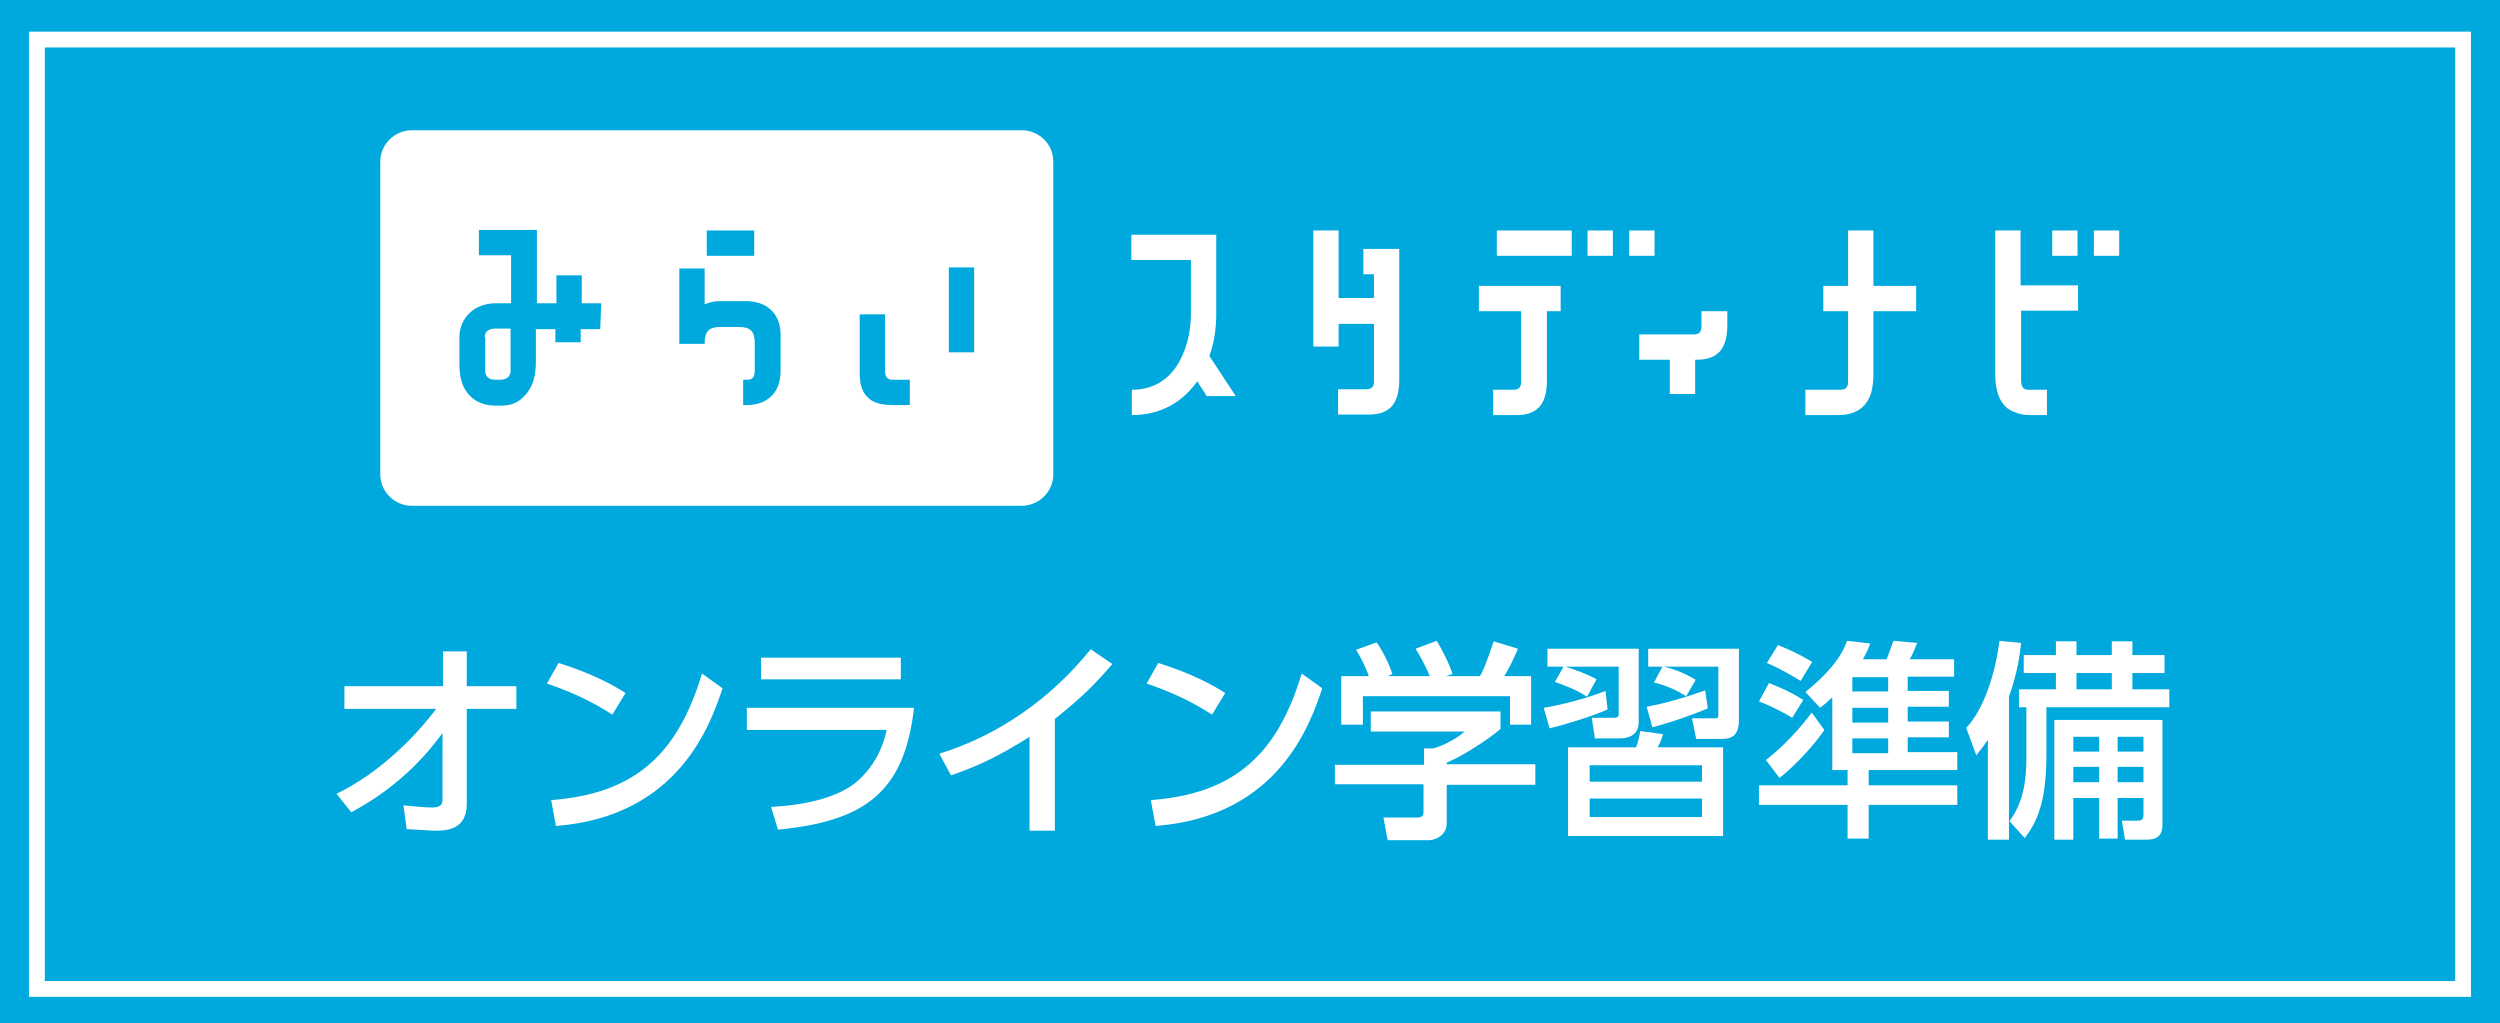<?xml version="1.0" encoding="utf-8"?>
<!-- Generator: Adobe Illustrator 25.0.0, SVG Export Plug-In . SVG Version: 6.00 Build 0)  -->
<svg version="1.1" id="レイヤー_3" xmlns="http://www.w3.org/2000/svg" xmlns:xlink="http://www.w3.org/1999/xlink" x="0px"
	 y="0px" viewBox="0 0 474 194" style="enable-background:new 0 0 474 194;" xml:space="preserve">
<style type="text/css">
	.st0{fill:#00A9DD;}
	.st1{fill:none;stroke:#000000;stroke-width:0.25;stroke-miterlimit:10;}
	.st2{fill:none;stroke:#FFFFFF;stroke-width:3;stroke-miterlimit:10;}
	.st3{fill:#FFFFFF;}
</style>
<rect class="st0" width="474" height="194"/>
<rect x="7" y="7.5" class="st1" width="460" height="180"/>
<rect x="7" y="7.5" class="st2" width="460" height="180"/>
<g>
	<path class="st3" d="M78.1,95.9h115.6c3.3,0,6-2.7,6-5.9V30.6c0-3.3-2.7-5.9-6-5.9H78.1c-3.3,0-6,2.7-6,5.9v59.4
		C72.1,93.2,74.8,95.9,78.1,95.9"/>
	<path class="st0" d="M169,72c-0.9-0.1-1.2-0.8-1.2-1.7V59.6h-4.8v11.2c0,2.8,0.9,4,1.6,4.6c0.7,0.7,1.9,1.4,4.8,1.4h3.1V72h-3.1
		L169,72"/>
	<rect x="179.9" y="50.7" class="st0" width="4.8" height="16.1"/>
	<path class="st0" d="M114,57.5h-3.7v-5.3h-4.8v5.3h-3.7V43.6H90.8v4.8h6.1v9.1H94c-4,0-6.9,2.7-6.9,6.5v5c0,2.4,0.5,4.3,1.6,5.6
		c0.8,1,2.3,2.2,4.9,2.3l1.6,0c2.1,0,3.6-0.9,4.8-2.5c1.1-1.4,1.6-3.4,1.6-5.7v-6.3h3.7v2.5h4.8v-2.5h3.7L114,57.5L114,57.5
		 M91.9,64c0-1.5,1.3-1.7,2-1.7h2.9v6.3l0,0.4v0v1.3c0,1.5-1.3,1.7-2,1.7H94c-0.8,0-2-0.2-2-1.7V64z"/>
	<path class="st3" d="M260.5,47.2L260.5,47.2l-2,0V52h2v4.5h-6.7V43.7h-4.8v22h4.8v-4.3h6.7V72l0,0.4c0,0.7-0.3,1.4-1.4,1.4h-5.4
		v4.8h5.8c1.4,0,3.2-0.2,4.5-1.7c1.1-1.4,1.3-3.3,1.3-5V47.2H260.5"/>
	<rect x="301" y="43.7" class="st3" width="4.8" height="4.8"/>
	<path class="st3" d="M280.3,59h8.1v13l0,0.5c0,0.7-0.3,1.4-1.4,1.4h-3.9v4.8h4.4c1.4,0,3.2-0.2,4.5-1.7c1.1-1.4,1.3-3.3,1.3-5V59
		h2.6v-4.8h-15.5V59"/>
	<rect x="283.8" y="43.7" class="st3" width="14.2" height="4.8"/>
	<rect x="308.9" y="43.7" class="st3" width="4.8" height="4.8"/>
	<path class="st3" d="M363.3,54.2h-8.1V43.7h-4.8v10.5h-4.7V59h4.7v13.3c0,0.8-0.2,1.6-1.4,1.6l-0.1,0l-0.5,0h-6.1v4.8h6.1
		c0.9,0,3.5,0,5.2-2c1.1-1.3,1.6-3.1,1.6-5.9V59h8.1V54.2"/>
	<path class="st3" d="M383.1,43.7h-4.8v27.1c0,2.7,0.5,4.6,1.6,5.9c0.6,0.8,1.5,1.3,2.5,1.6c0.8,0.3,1.7,0.4,2.8,0.4h2.9v-4.8h-3.5
		c-1.1,0-1.3-0.7-1.4-1.5V58.9H394v-4.8h-10.9V43.7"/>
	<rect x="389.1" y="43.7" class="st3" width="4.8" height="4.8"/>
	<rect x="397" y="43.7" class="st3" width="4.8" height="4.8"/>
	<path class="st3" d="M322.6,59v2.9c0,0.7-0.2,1.5-1.4,1.5l-0.1,0h-10.3v4.8h5.8v6.5h4.8v-6.5h0.3c1.4,0,3.2-0.2,4.5-1.7
		c1.1-1.4,1.3-3.3,1.3-5V59H322.6"/>
	<path class="st3" d="M234.3,75.1l-5-7.6c0.9-2.5,1.3-5.2,1.3-7.9V44.5h-16.1v4.8h11.3v10.3c0,3.6-1,7.2-2.7,9.8
		c-2,3-4.9,4.5-8.5,4.5v4.8c5.2,0,9.4-2.2,12.4-6.4l1.8,2.8H234.3"/>
	<rect x="134" y="43.7" class="st0" width="9" height="4.8"/>
	<path class="st0" d="M146.2,58.8c-1.3-1.3-3-1.6-4.3-1.7v0h-5.4c-1.2,0-1.9,0.2-2.9,0.6v-6.8h-4.8v14.3h4.8V65c0-2.2,0.9-3,2.9-3
		h3.7c2,0,2.9,0.8,2.9,3v5.3l0,0c0,0.9-0.3,1.7-1.3,1.7l-0.1,0l-0.1,0h-0.7v4.8h0.7c2.8,0,4.3-1.2,5.1-2.2c0.9-1.1,1.3-2.6,1.3-4.4
		v-6.7C148,61.1,147.1,59.6,146.2,58.8"/>
</g>
<g>
	<path class="st3" d="M65.3,134.4v-4.3H84v-6.6h4.5v6.6h9.4v4.3h-9.4l0,18c0,4.9-3.8,5.1-5.9,5.1c-0.8,0-3.4-0.2-5.5-0.3l-0.6-4.5
		c2.3,0.2,4,0.4,5.3,0.4c1.6,0,2.1-0.4,2.1-1.6l0-12.5c-2.1,2.8-7.3,9.7-17.3,15l-2.8-3.5c7.9-3.8,14.7-10.5,18.9-16.1H65.3z"/>
	<path class="st3" d="M116.1,135.5c-2.6-1.7-6.5-3.9-12.4-5.9l2.2-3.9c6.7,2.1,10.7,4.4,12.7,5.7L116.1,135.5z M104.5,151.7
		c15.9-1.2,24-8.7,28.6-24l3.9,2.8c-2.2,6.5-8.1,24.3-31.6,26.1L104.5,151.7z"/>
	<path class="st3" d="M173.3,134.2c-1.8,15.8-9.1,21.5-25.8,23.1l-1.3-4.3c7-0.4,11.7-1.8,14.9-3.8c2.2-1.4,5.8-4.9,7-10.8h-26.5
		v-4.2H173.3z M170.8,124.7v4.1h-26.5v-4.1H170.8z"/>
	<path class="st3" d="M200,157.5h-4.8v-17.8c-6.6,4.2-10.8,5.9-14.9,7.3l-2.2-4.1c11.3-3.5,21.2-10.5,28.7-19.8l4.1,2.8
		c-3.2,3.7-5.7,6.3-10.9,10.4V157.5z"/>
	<path class="st3" d="M229.8,135.5c-2.6-1.7-6.5-3.9-12.4-5.9l2.2-3.9c6.7,2.1,10.7,4.4,12.7,5.7L229.8,135.5z M218.2,151.7
		c15.9-1.2,24-8.7,28.6-24l3.9,2.8c-2.2,6.5-8.1,24.3-31.6,26.1L218.2,151.7z"/>
	<path class="st3" d="M284.5,134.9v3.3c-2.3,2-7.1,5.1-10.2,6.4v0.3h16.8v3.9h-16.8v7.2c0,2.9-2.9,3.3-3.3,3.3h-7.9l-0.8-4.3h6.5
		c1.1,0,1.1-0.6,1.1-1.3v-5h-16.8V145H270v-3.1h1.8c1.4-0.4,4.1-1.6,5.9-3.2h-17.8v-3.8H284.5z M259.5,128.1c-0.8-2.2-1.8-4-2.4-4.9
		l3.9-1.4c1.1,1.5,2.3,3.9,3,6l-0.9,0.4h8c-1-2.3-1.8-3.7-2.7-5.2l4-1.5c0.8,1.3,2.4,4.3,3,6.3l-1.3,0.4h6.5
		c0.5-0.9,1.1-2.1,2.6-6.6l4.6,1.4c-0.9,2.1-1.4,3.2-2.6,5.2h5.1v9.2h-4v-5.4h-27.9v5.4h-4.1v-9.2H259.5z"/>
	<path class="st3" d="M292.7,134.2c3.2-0.5,8.5-1.9,11.7-3.2l0.4,3.5c-2.7,1.3-8.9,3.1-11,3.6L292.7,134.2z M310.7,122.9v14
		c0,2-1.3,3.1-3.6,3.1h-4.7l-0.6-3.9h4.3c0.3,0,0.8-0.1,0.8-0.6v-9.1h-13.5v-3.4H310.7z M300.9,132.1c-1.8-1.2-4-2.1-6.1-2.8l1.7-3
		c1.6,0.5,4.3,1.4,6.2,2.5L300.9,132.1z M326.8,158.5h-29.5v-16.8h12.9c0.6-1.7,0.6-2.2,0.8-3.1l4.3,0.6c-0.2,0.8-0.4,1.3-1,2.5
		h12.4V158.5z M322.7,145.1h-21.3v3.1h21.3V145.1z M322.7,151.4h-21.3v3.5h21.3V151.4z M312.2,134c3.8-0.7,7.4-1.8,11.1-3.1l0.5,3.4
		c-3,1.3-7.1,2.7-10.5,3.6L312.2,134z M319.7,132c-1.6-1-3.6-2-6.1-2.6l1.6-3h-2.7v-3.4h17.2v13.5c0,3.2-1.6,3.6-3.3,3.6h-4.8
		l-0.8-3.9h4.5c0.5,0,0.5-0.3,0.5-0.7v-9.1h-10.4c2.4,0.5,4.7,1.6,6.1,2.5L319.7,132z"/>
	<path class="st3" d="M347.3,132.3c-0.8,0.8-1.2,1.1-2.2,1.9l-2.8-3c6.1-4.9,7.4-8.3,7.9-9.7l4.4,0.5c-0.3,0.8-0.6,1.6-1.4,3h4.5
		c0.3-0.8,1-2.6,1.3-3.5l4.5,0.4c-0.4,1-0.8,2-1.4,3.1h8.4v3.3h-8.8v2.7h7.8v3h-7.8v2.8h7.8v3h-7.8v2.8h9.4v3.4h-16.8v2.9h16.8v3.7
		h-16.8v6.4h-4v-6.4h-16.8v-3.7h16.8v-2.9h-2.9V132.3z M335.4,129.5c2.9,1.2,3.9,1.6,6.5,3.2l-2.1,3.4c-2.4-1.5-5.4-2.8-6.3-3.1
		L335.4,129.5z M334.8,144.1c1.2-0.9,5.1-4.1,8.7-9l2.4,3.3c-1.7,2.5-5,6.3-8.5,9.1L334.8,144.1z M337.1,122.3c2.5,1,4.5,2,6.5,3.2
		l-2.2,3.6c-1.3-0.8-3.8-2.3-6.4-3.4L337.1,122.3z M351.2,128.4v2.7h6.8v-2.7H351.2z M351.2,134.2v2.8h6.8v-2.8H351.2z M351.2,140
		v2.8h6.8V140H351.2z"/>
	<path class="st3" d="M376.8,140.4c-1,1.5-1.4,1.9-2.1,2.8l-1.9-5.2c3.4-3.6,5.5-10.3,6.3-16.5l4.1,0.4c-0.2,1.7-0.5,5.1-2.3,10.2
		v27.1h-4V140.4z M389.8,121.6h3.9v2.6h6.7v-2.6h3.9v2.6h6.1v3.4h-6.1v3.1h7v3.4H388v9.1c0,9.9-2.3,13.2-4.1,15.7l-2.9-3.2
		c2.9-3.9,3.2-8.5,3.2-12v-9.6h-1.4v-3.4h7v-3.1h-6.1v-3.4h6.1V121.6z M410,136.5v19.9c0,2.7-1.9,2.8-3.2,2.8h-3.9l-0.6-3.6h2.8
		c1,0,1.3-0.2,1.3-1.2v-3.1h-4.9v7.7H398v-7.7h-4.9v7.9h-3.6v-22.7H410z M393.1,139.7v2.8h4.9v-2.8H393.1z M393.1,145.4v2.9h4.9
		v-2.9H393.1z M393.7,127.6v3.1h6.7v-3.1H393.7z M401.5,139.7v2.8h4.9v-2.8H401.5z M401.5,145.4v2.9h4.9v-2.9H401.5z"/>
</g>
</svg>
